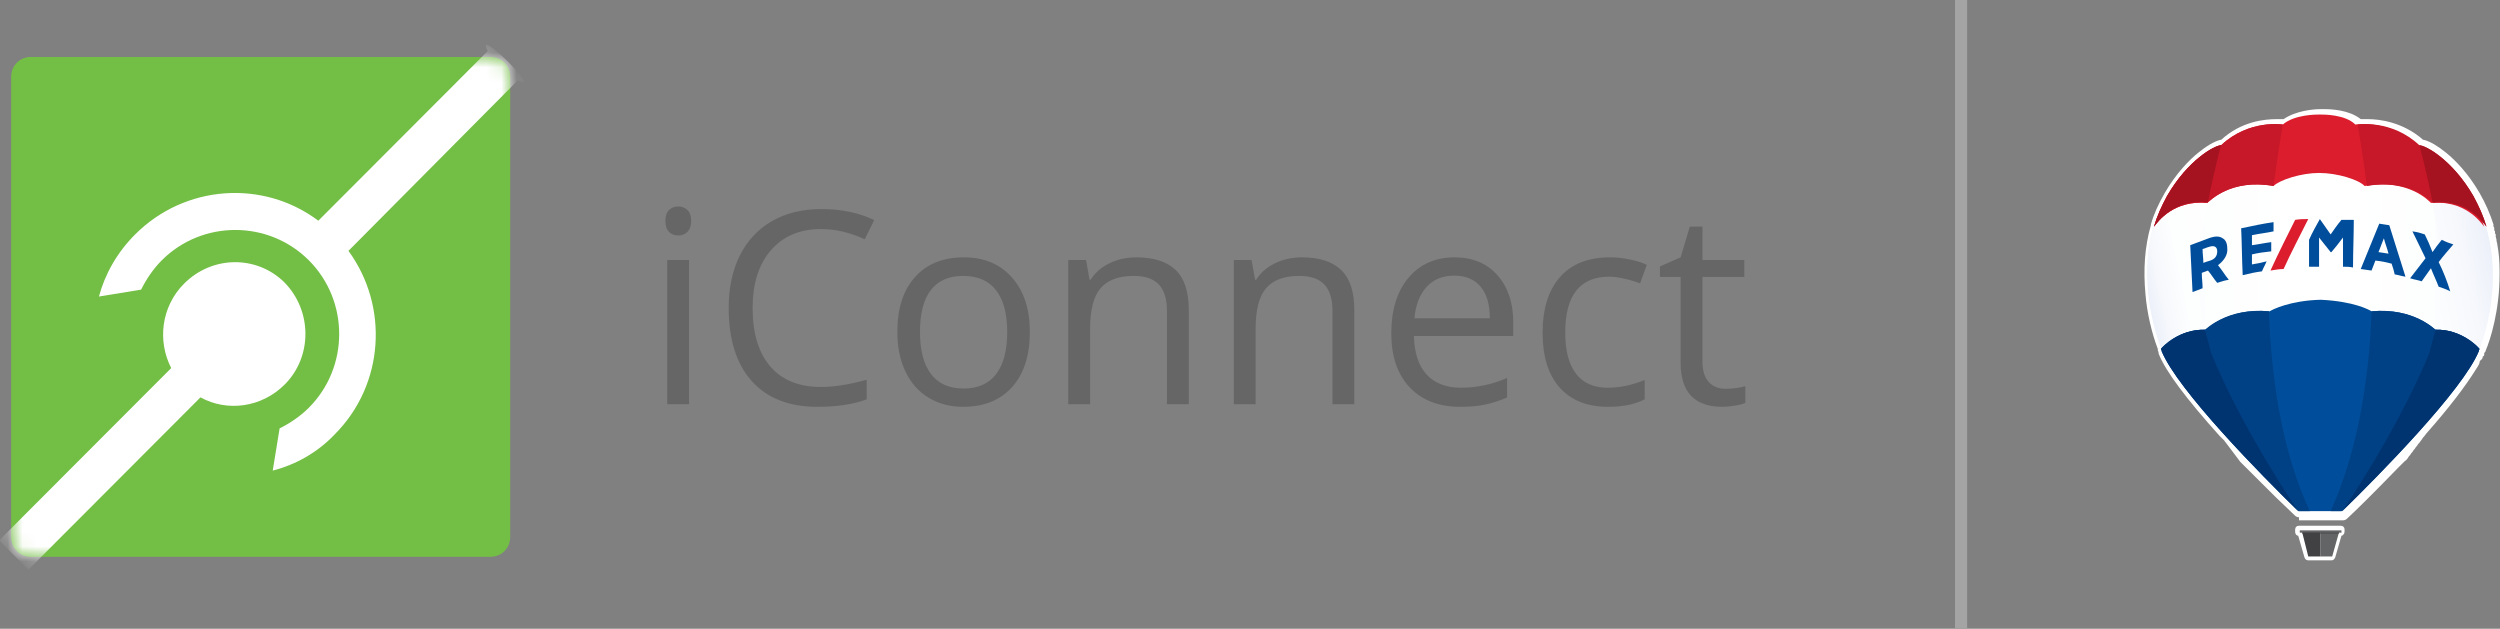<svg width="167" height="42" viewBox="0 0 167 42" fill="none" xmlns="http://www.w3.org/2000/svg">
<rect x="0" y="0" width="167" height="42" fill="#808080" stroke="none"/>
<path d="M34.081 35.87C34.081 36.619 33.506 37.194 32.759 37.194H2.069C1.322 37.194 0.747 36.619 0.747 35.87V5.13C0.747 4.382 1.322 3.806 2.069 3.806H32.759C33.506 3.806 34.081 4.382 34.081 5.13V35.87Z" fill="#73BE44"/>
<mask id="mask0_1190_7401" style="mask-type:alpha" maskUnits="userSpaceOnUse" x="0" y="3" width="35" height="35">
<path d="M34.08 35.87C34.08 36.618 33.506 37.194 32.759 37.194H2.069C1.322 37.194 0.747 36.618 0.747 35.87V5.13C0.747 4.381 1.322 3.806 2.069 3.806H32.759C33.506 3.806 34.08 4.381 34.08 5.13V35.87Z" fill="#73BE44"/>
</mask>
<g mask="url(#mask0_1190_7401)">
<path d="M12.299 18.945C10.747 20.5 10.517 22.802 11.437 24.587L-0.057 36.1L1.897 38.057L13.391 26.544C15.172 27.523 17.471 27.235 19.023 25.68C20.862 23.838 20.862 20.787 19.023 18.888C17.184 17.046 14.195 17.046 12.299 18.945Z" fill="white"/>
<path d="M32.586 3.403L21.264 14.743C17.586 11.98 12.356 12.325 9.023 15.664C7.816 16.873 7.011 18.312 6.609 19.809L9.425 19.348C9.77 18.658 10.23 17.967 10.805 17.391C13.506 14.685 17.931 14.685 20.632 17.391C23.333 20.097 23.333 24.529 20.632 27.235C20.058 27.811 19.368 28.271 18.678 28.616L18.218 31.437C19.77 31.034 21.207 30.228 22.356 29.019C25.69 25.681 25.977 20.442 23.276 16.758L34.598 5.36C36.379 6.338 31.609 1.618 32.586 3.403Z" fill="white"/>
</g>
<path d="M46.03 27H44.571V17.367H46.03V27ZM44.448 14.757C44.448 14.423 44.53 14.18 44.694 14.027C44.858 13.869 45.063 13.79 45.31 13.79C45.544 13.79 45.746 13.869 45.916 14.027C46.086 14.185 46.171 14.429 46.171 14.757C46.171 15.085 46.086 15.331 45.916 15.495C45.746 15.653 45.544 15.732 45.31 15.732C45.063 15.732 44.858 15.653 44.694 15.495C44.53 15.331 44.448 15.085 44.448 14.757ZM54.846 15.302C53.434 15.302 52.317 15.773 51.497 16.717C50.683 17.654 50.275 18.94 50.275 20.575C50.275 22.257 50.668 23.558 51.453 24.477C52.244 25.392 53.369 25.849 54.828 25.849C55.725 25.849 56.747 25.688 57.895 25.365V26.675C57.005 27.009 55.906 27.176 54.6 27.176C52.707 27.176 51.245 26.602 50.214 25.453C49.188 24.305 48.676 22.673 48.676 20.558C48.676 19.233 48.922 18.073 49.414 17.077C49.912 16.081 50.627 15.313 51.559 14.774C52.496 14.235 53.598 13.966 54.863 13.966C56.211 13.966 57.389 14.212 58.397 14.704L57.764 15.987C56.791 15.53 55.818 15.302 54.846 15.302ZM68.794 22.175C68.794 23.745 68.398 24.973 67.607 25.857C66.816 26.736 65.724 27.176 64.329 27.176C63.468 27.176 62.703 26.974 62.035 26.569C61.367 26.165 60.852 25.585 60.488 24.829C60.125 24.073 59.943 23.189 59.943 22.175C59.943 20.605 60.336 19.383 61.121 18.51C61.906 17.631 62.996 17.191 64.391 17.191C65.738 17.191 66.808 17.64 67.599 18.536C68.395 19.433 68.794 20.645 68.794 22.175ZM61.455 22.175C61.455 23.405 61.701 24.343 62.193 24.987C62.685 25.632 63.409 25.954 64.364 25.954C65.319 25.954 66.043 25.635 66.535 24.996C67.033 24.352 67.282 23.411 67.282 22.175C67.282 20.95 67.033 20.021 66.535 19.389C66.043 18.75 65.314 18.431 64.347 18.431C63.392 18.431 62.671 18.744 62.185 19.371C61.698 19.998 61.455 20.933 61.455 22.175ZM77.952 27V20.769C77.952 19.983 77.773 19.398 77.416 19.011C77.059 18.624 76.499 18.431 75.737 18.431C74.73 18.431 73.991 18.703 73.522 19.248C73.054 19.793 72.819 20.692 72.819 21.946V27H71.36V17.367H72.547L72.784 18.686H72.855C73.153 18.211 73.572 17.845 74.111 17.587C74.65 17.323 75.251 17.191 75.913 17.191C77.073 17.191 77.946 17.473 78.532 18.035C79.118 18.592 79.411 19.485 79.411 20.716V27H77.952ZM89.009 27V20.769C89.009 19.983 88.83 19.398 88.473 19.011C88.115 18.624 87.556 18.431 86.794 18.431C85.786 18.431 85.048 18.703 84.579 19.248C84.11 19.793 83.876 20.692 83.876 21.946V27H82.417V17.367H83.603L83.841 18.686H83.911C84.21 18.211 84.629 17.845 85.168 17.587C85.707 17.323 86.308 17.191 86.97 17.191C88.13 17.191 89.003 17.473 89.589 18.035C90.175 18.592 90.468 19.485 90.468 20.716V27H89.009ZM97.543 27.176C96.119 27.176 94.994 26.742 94.168 25.875C93.348 25.008 92.938 23.804 92.938 22.263C92.938 20.71 93.318 19.477 94.08 18.562C94.848 17.648 95.876 17.191 97.165 17.191C98.372 17.191 99.327 17.59 100.03 18.387C100.733 19.178 101.085 20.224 101.085 21.524V22.447H94.449C94.478 23.578 94.763 24.436 95.302 25.023C95.847 25.608 96.611 25.901 97.596 25.901C98.633 25.901 99.658 25.685 100.672 25.251V26.552C100.156 26.774 99.667 26.933 99.204 27.026C98.747 27.126 98.193 27.176 97.543 27.176ZM97.147 18.413C96.374 18.413 95.756 18.665 95.293 19.169C94.836 19.673 94.566 20.37 94.484 21.261H99.52C99.52 20.341 99.315 19.638 98.905 19.151C98.495 18.659 97.909 18.413 97.147 18.413ZM107.431 27.176C106.036 27.176 104.955 26.748 104.188 25.893C103.426 25.031 103.045 23.815 103.045 22.245C103.045 20.634 103.432 19.389 104.205 18.51C104.984 17.631 106.092 17.191 107.527 17.191C107.99 17.191 108.453 17.241 108.916 17.341C109.379 17.44 109.742 17.558 110.006 17.692L109.558 18.932C109.235 18.803 108.884 18.697 108.503 18.615C108.122 18.527 107.785 18.483 107.492 18.483C105.535 18.483 104.557 19.731 104.557 22.227C104.557 23.411 104.794 24.319 105.269 24.952C105.749 25.585 106.458 25.901 107.396 25.901C108.198 25.901 109.021 25.729 109.865 25.383V26.675C109.221 27.009 108.409 27.176 107.431 27.176ZM115.271 25.972C115.528 25.972 115.777 25.954 116.018 25.919C116.258 25.878 116.448 25.837 116.589 25.796V26.912C116.431 26.988 116.196 27.05 115.886 27.097C115.581 27.149 115.306 27.176 115.06 27.176C113.196 27.176 112.265 26.194 112.265 24.231V18.501H110.885V17.798L112.265 17.191L112.88 15.135H113.724V17.367H116.519V18.501H113.724V24.17C113.724 24.75 113.861 25.195 114.137 25.506C114.412 25.816 114.79 25.972 115.271 25.972Z" fill="#666666"/>
<path d="M153.574 34.555C153.471 34.555 153.368 34.504 153.316 34.452L152.028 33.22C151.564 32.758 151.1 32.296 150.636 31.834L150.43 31.628L150.275 31.474L150.121 31.32L149.966 31.166L149.812 31.012L149.657 30.858L149.502 30.653L149.348 30.448L149.193 30.242L149.039 30.037L148.884 29.831L148.729 29.626C148.678 29.575 148.575 29.421 148.575 29.421C148.523 29.369 148.42 29.267 148.42 29.267C148.369 29.215 148.265 29.113 148.265 29.113C146.049 26.648 144.658 24.8 144.194 23.619V23.567C144.194 23.516 144.194 23.516 144.142 23.413V23.362C144.142 23.362 144.142 23.362 144.142 23.311C143.73 22.232 143.421 20.897 143.318 19.665C143.163 18.022 143.266 16.482 143.679 15.044V14.993C143.885 14.274 144.194 13.606 144.606 12.888C145.379 11.553 146.255 10.68 146.822 10.218C147.389 9.756 147.905 9.447 148.317 9.345H148.369C149.709 8.113 151.255 7.958 152.079 7.958C152.234 7.958 152.337 7.958 152.492 7.958H152.543C153.368 7.394 154.553 7.291 154.966 7.291C155.017 7.291 155.069 7.291 155.12 7.291C155.172 7.291 155.172 7.291 155.275 7.291C155.739 7.291 156.924 7.342 157.697 7.958H157.749C157.852 7.958 158.006 7.958 158.161 7.958C158.986 7.958 160.532 8.164 161.872 9.345C161.872 9.345 161.872 9.345 161.923 9.345C162.336 9.447 162.851 9.756 163.418 10.218C163.985 10.68 164.861 11.553 165.634 12.888C166.046 13.606 166.356 14.325 166.562 14.993V15.044V15.095C166.562 15.147 166.562 15.147 166.613 15.198V15.249V15.301C166.613 15.352 166.613 15.403 166.665 15.455V15.506C166.665 15.557 166.665 15.609 166.716 15.66C166.716 15.712 166.716 15.712 166.716 15.763V15.814C166.716 15.866 166.768 15.968 166.768 16.02V16.071C166.768 16.174 166.819 16.225 166.819 16.328C166.923 16.892 166.974 17.457 166.974 18.073C166.974 18.176 166.974 18.279 166.974 18.33C166.974 20.743 166.356 22.694 166.046 23.413C166.046 23.465 166.046 23.465 165.995 23.516C165.943 23.567 165.943 23.619 165.943 23.67V23.721C165.943 23.721 165.943 23.773 165.892 23.773C165.892 23.773 165.892 23.824 165.84 23.824V23.875C165.84 23.927 165.84 23.927 165.789 23.978C165.789 23.978 165.789 24.029 165.737 24.029L165.686 24.081C165.686 24.132 165.634 24.132 165.634 24.183V24.235C165.583 24.389 165.479 24.543 165.376 24.697C164.706 25.775 163.624 27.213 162.078 28.959C162.026 29.01 161.975 29.113 161.923 29.164C161.872 29.215 161.82 29.267 161.769 29.369C161.717 29.421 161.666 29.523 161.614 29.575C161.562 29.626 161.511 29.677 161.459 29.78C161.408 29.831 161.356 29.883 161.305 29.985C161.253 30.037 161.202 30.088 161.15 30.191C161.099 30.242 161.047 30.294 160.996 30.396C160.944 30.448 160.892 30.499 160.841 30.602C160.841 30.602 160.738 30.756 160.635 30.807L160.429 31.012C160.377 31.064 160.222 31.218 160.222 31.218C158.728 32.758 157.439 34.042 156.769 34.658C156.718 34.709 156.615 34.76 156.512 34.76H153.574V34.555Z" fill="white"/>
<path d="M154.192 37.43C154.089 37.43 153.986 37.379 153.935 37.225L153.522 35.787C153.419 35.787 153.316 35.684 153.316 35.53V35.376C153.316 35.222 153.419 35.12 153.574 35.12H156.357C156.512 35.12 156.615 35.222 156.615 35.376V35.53C156.615 35.633 156.512 35.787 156.409 35.787L155.996 37.225C155.945 37.328 155.893 37.43 155.739 37.43H154.192Z" fill="white"/>
<path d="M144.348 23.208C144.4 23.311 144.4 23.311 144.4 23.362C144.812 24.389 145.843 25.827 147.132 27.367C148.678 29.215 150.533 31.166 151.976 32.604C152.492 33.118 153.007 33.631 153.419 34.042C153.471 34.093 153.471 34.093 153.522 34.145H154.914H156.202H156.305C158.573 31.988 163.315 27.264 165.016 24.389C165.119 24.235 165.17 24.081 165.273 23.927V23.875C165.273 23.875 165.273 23.824 165.325 23.824C165.325 23.824 165.325 23.773 165.376 23.773C165.376 23.773 165.376 23.721 165.428 23.721C165.428 23.721 165.428 23.67 165.479 23.67V23.619C165.479 23.567 165.531 23.516 165.531 23.516C165.531 23.516 165.531 23.516 165.531 23.465C165.531 23.413 165.531 23.413 165.582 23.413C165.582 23.362 165.634 23.311 165.582 23.311C166.304 21.411 166.974 18.176 166.046 15.147C166.046 15.147 163.779 9.088 155.017 9.088C147.183 8.832 143.936 15.096 143.936 15.096V15.25L143.885 15.198C143.008 18.176 143.678 21.36 144.348 23.208Z" fill="white"/>
<path d="M144.349 23.207C144.4 23.31 144.4 23.31 144.4 23.362C144.812 24.389 145.843 25.826 147.132 27.366C148.678 29.215 150.533 31.166 151.976 32.604C152.492 33.117 153.007 33.63 153.419 34.041C153.471 34.093 153.471 34.093 153.522 34.144H154.244C149.966 24.902 151.822 12.271 152.337 9.19C146.41 10.166 143.885 15.044 143.885 15.044V15.198L143.833 15.146C143.008 18.176 143.679 21.359 144.349 23.207Z" fill="url(#paint0_linear_1190_7401)"/>
<path d="M157.542 9.191C163.469 10.166 165.995 15.044 165.995 15.044V15.198L166.046 15.147C166.922 18.176 166.304 21.36 165.582 23.208C165.531 23.311 165.531 23.311 165.531 23.362C165.119 24.389 164.088 25.827 162.799 27.367C161.253 29.215 159.398 31.166 157.955 32.604C157.388 33.169 156.872 33.682 156.409 34.093H155.687C159.913 24.902 158.109 12.272 157.542 9.191Z" fill="url(#paint1_linear_1190_7401)"/>
<path d="M162.232 23.567C160.377 28.189 157.233 32.964 156.615 33.99C158.006 32.656 160.119 30.499 161.975 28.394C162.284 28.086 162.542 27.726 162.799 27.418C164.036 25.929 165.067 24.594 165.479 23.567C165.479 23.567 165.479 23.516 165.531 23.516C165.531 23.465 165.531 23.465 165.583 23.465C165.583 23.465 165.583 23.413 165.634 23.311C166.356 21.462 166.974 18.279 166.098 15.25L166.046 15.147C166.046 15.147 164.758 12.631 161.82 10.834C162.439 12.991 163.933 19.357 162.232 23.567Z" fill="url(#paint2_linear_1190_7401)"/>
<path d="M144.349 23.208C144.4 23.311 144.4 23.311 144.4 23.362C144.812 24.389 145.843 25.827 147.132 27.367C147.544 27.881 147.956 28.343 148.42 28.856C150.172 30.807 152.079 32.758 153.368 33.939C152.698 32.964 149.605 28.137 147.699 23.516C145.998 19.306 147.492 12.939 148.111 10.731C145.173 12.528 143.885 15.044 143.885 15.044L143.833 15.147C143.009 18.176 143.627 21.36 144.349 23.208Z" fill="url(#paint3_linear_1190_7401)"/>
<path d="M154.965 7.65C154.707 7.65 153.264 7.65 152.491 8.318C152.491 8.318 150.223 7.958 148.368 9.704C147.956 9.704 146.152 10.68 144.76 13.093C144.4 13.76 144.09 14.428 143.884 15.147C144.142 14.787 145.224 13.35 147.44 13.555C147.595 13.452 148.987 11.912 151.873 12.425C152.285 12.015 153.728 11.553 154.913 11.553C156.15 11.553 157.593 12.015 157.954 12.425C160.84 11.912 162.232 13.401 162.387 13.555C164.603 13.35 165.685 14.787 165.943 15.147C165.737 14.428 165.427 13.76 165.067 13.093C163.675 10.68 161.923 9.704 161.459 9.704C159.655 7.958 157.336 8.318 157.336 8.318C156.666 7.65 155.274 7.65 154.965 7.65Z" fill="#DC1D2E"/>
<path d="M152.492 8.318C152.492 8.318 150.224 7.958 148.369 9.704C147.956 9.704 146.152 10.68 144.761 13.093C144.4 13.76 144.091 14.428 143.885 15.146C144.142 14.787 145.225 13.35 147.441 13.555C147.595 13.452 148.987 11.912 151.873 12.425C152.182 10.063 152.492 8.318 152.492 8.318Z" fill="#C61828"/>
<path d="M147.492 13.504C147.905 11.347 148.369 9.704 148.369 9.704C147.956 9.704 146.152 10.68 144.761 13.093C144.4 13.76 144.091 14.428 143.885 15.147C144.194 14.736 145.225 13.298 147.492 13.504Z" fill="#A51220"/>
<path d="M157.491 8.318C157.491 8.318 159.759 7.958 161.614 9.704C162.026 9.704 163.83 10.68 165.222 13.093C165.582 13.76 165.892 14.428 166.098 15.146C165.84 14.787 164.758 13.35 162.542 13.555C162.387 13.452 160.996 11.912 158.109 12.425C157.8 10.063 157.491 8.318 157.491 8.318Z" fill="#C61828"/>
<path d="M162.49 13.504C162.078 11.347 161.614 9.704 161.614 9.704C162.026 9.704 163.83 10.68 165.222 13.093C165.582 13.76 165.892 14.428 166.098 15.147C165.789 14.736 164.758 13.298 162.49 13.504Z" fill="#A51220"/>
<path d="M155.017 35.53H153.728H153.78L154.192 37.173H155.017V35.53Z" fill="#414042"/>
<path d="M155.017 35.53H156.254L155.79 37.173H155.017V35.53Z" fill="#636466"/>
<path d="M156.409 35.582H153.625V35.428H156.409V35.582Z" fill="#636466"/>
<path d="M156.254 35.633V35.581H153.78V35.633H156.254Z" fill="#414042"/>
<path d="M162.696 22.027C162.645 22.027 161.253 20.538 158.419 20.795C158.264 20.692 157.233 20.127 155.017 20.024C152.955 20.076 151.77 20.692 151.615 20.795C148.781 20.538 147.389 22.027 147.338 22.027C145.637 21.976 144.503 23.156 144.4 23.311C144.452 23.413 144.452 23.413 144.452 23.465C145.534 26.083 151.1 31.731 153.574 34.144H154.965H156.357C158.831 31.731 164.449 26.083 165.479 23.465C165.531 23.362 165.531 23.362 165.531 23.311C165.479 23.156 164.345 21.976 162.696 22.027Z" fill="#004E9B"/>
<path d="M158.419 20.794C161.253 20.538 162.645 22.027 162.696 22.027C164.397 21.975 165.531 23.156 165.634 23.31C165.582 23.413 165.582 23.413 165.582 23.464C164.5 26.083 158.934 31.731 156.46 34.144H155.687C157.542 30.037 158.264 25.159 158.419 20.794Z" fill="#004185"/>
<path d="M162.696 22.027C164.397 21.976 165.531 23.157 165.634 23.311C165.582 23.413 165.582 23.413 165.582 23.465C164.5 26.083 158.934 31.731 156.46 34.144C156.46 34.144 160.171 28.753 162.284 23.567C162.387 23.105 162.542 22.592 162.696 22.027Z" fill="#003471"/>
<path d="M151.564 20.794C148.729 20.538 147.338 22.027 147.286 22.027C145.585 21.975 144.452 23.156 144.349 23.31C144.4 23.413 144.4 23.413 144.4 23.464C145.482 26.083 151.049 31.731 153.522 34.144H154.296C152.389 30.037 151.719 25.159 151.564 20.794Z" fill="#004185"/>
<path d="M147.286 22.027C145.585 21.976 144.452 23.157 144.349 23.311C144.4 23.413 144.4 23.413 144.4 23.465C145.482 26.083 151.049 31.731 153.522 34.144C153.522 34.144 149.812 28.753 147.699 23.567C147.595 23.105 147.441 22.592 147.286 22.027Z" fill="#003471"/>
<path d="M148.781 16.584C148.781 16.584 148.781 16.533 148.781 16.584C148.781 16.276 148.678 16.02 148.472 15.917C148.265 15.763 147.956 15.763 147.544 15.917C147.132 16.071 146.719 16.225 146.307 16.379C146.359 17.406 146.41 18.484 146.462 19.511C146.719 19.408 146.874 19.357 147.132 19.254C147.132 18.843 147.08 18.638 147.08 18.227C147.235 18.176 147.338 18.125 147.492 18.073C147.75 18.381 147.853 18.587 148.111 18.895C148.42 18.792 148.575 18.741 148.884 18.689C148.626 18.381 148.42 18.022 148.162 17.714C148.575 17.406 148.832 16.995 148.781 16.584ZM148.111 16.79C148.111 17.098 147.956 17.303 147.647 17.406C147.441 17.457 147.338 17.509 147.183 17.56C147.183 17.2 147.132 16.995 147.132 16.636C147.338 16.584 147.389 16.533 147.595 16.482C147.905 16.379 148.111 16.482 148.111 16.79Z" fill="#004E9B"/>
<path d="M158.934 14.941C158.522 15.968 158.109 16.944 157.697 17.971C158.006 18.022 158.109 18.022 158.419 18.073C158.522 17.817 158.573 17.663 158.676 17.406C159.14 17.457 159.346 17.509 159.759 17.611C159.862 17.919 159.913 18.073 159.965 18.33C160.274 18.381 160.377 18.433 160.686 18.484C160.326 17.355 159.965 16.174 159.604 15.044C159.346 14.993 159.192 14.993 158.934 14.941ZM159.552 16.944C159.295 16.892 159.14 16.892 158.882 16.841C159.037 16.482 159.089 16.276 159.243 15.917C159.346 16.328 159.449 16.533 159.552 16.944Z" fill="#004E9B"/>
<path d="M162.902 17.508C163.212 17.098 163.572 16.687 163.882 16.327C163.572 16.225 163.418 16.173 163.109 16.019C162.851 16.328 162.748 16.482 162.49 16.841C162.336 16.43 162.181 16.071 161.975 15.66C161.666 15.557 161.511 15.506 161.15 15.455C161.459 16.071 161.717 16.636 162.026 17.252C161.666 17.714 161.356 18.125 160.996 18.587C161.305 18.689 161.459 18.689 161.769 18.792C162.026 18.433 162.129 18.279 162.387 17.919C162.542 18.33 162.748 18.741 162.902 19.151C163.212 19.254 163.366 19.305 163.676 19.459C163.469 18.792 163.212 18.125 162.902 17.508Z" fill="#004E9B"/>
<path d="M150.43 17.663C150.43 17.406 150.43 17.252 150.43 16.995C150.842 16.893 151.255 16.841 151.719 16.79C151.719 16.533 151.719 16.431 151.719 16.174C151.306 16.225 150.842 16.328 150.43 16.379C150.43 16.122 150.43 15.969 150.43 15.712C150.894 15.609 151.409 15.558 151.873 15.455C151.873 15.198 151.873 15.096 151.873 14.839C151.152 14.942 150.43 15.096 149.709 15.25C149.76 16.276 149.76 17.355 149.812 18.382C150.224 18.279 150.688 18.176 151.1 18.125C151.203 17.868 151.306 17.714 151.409 17.457C150.997 17.56 150.791 17.611 150.43 17.663Z" fill="#004E9B"/>
<path d="M156.409 14.685C156.151 14.993 155.893 15.352 155.687 15.66C155.429 15.301 155.223 14.993 154.966 14.633C154.708 15.095 154.45 15.557 154.244 16.02C154.244 16.636 154.244 17.201 154.244 17.817C154.502 17.817 154.656 17.817 154.914 17.817C154.914 17.149 154.914 16.533 154.914 15.866C155.172 16.174 155.429 16.533 155.687 16.841C155.687 16.841 155.687 16.841 155.739 16.841C155.996 16.533 156.254 16.225 156.512 15.866C156.512 16.533 156.512 17.201 156.512 17.817C156.769 17.817 156.924 17.817 157.182 17.868C157.182 16.79 157.233 15.763 157.233 14.685C156.872 14.685 156.718 14.685 156.409 14.685Z" fill="#004E9B"/>
<path d="M152.543 17.971C153.059 16.841 153.626 15.763 154.192 14.633C153.832 14.633 153.677 14.633 153.316 14.685C152.749 15.814 152.182 16.944 151.667 18.073C152.028 18.022 152.234 17.971 152.543 17.971Z" fill="#DC1D2E"/>
<path d="M131 42V0" stroke="#A5A4A4" stroke-width="0.811" stroke-miterlimit="10"/>
<defs>
<linearGradient id="paint0_linear_1190_7401" x1="154.296" y1="21.672" x2="143.474" y2="21.672" gradientUnits="userSpaceOnUse">
<stop stop-color="white"/>
<stop offset="0.628" stop-color="#FDFEFE"/>
<stop offset="0.854" stop-color="#F6F8FC"/>
<stop offset="1" stop-color="#ECF0F9"/>
</linearGradient>
<linearGradient id="paint1_linear_1190_7401" x1="155.665" y1="21.672" x2="166.488" y2="21.672" gradientUnits="userSpaceOnUse">
<stop stop-color="white"/>
<stop offset="0.628" stop-color="#FDFEFE"/>
<stop offset="0.854" stop-color="#F6F8FC"/>
<stop offset="1" stop-color="#ECF0F9"/>
</linearGradient>
<linearGradient id="paint2_linear_1190_7401" x1="167.293" y1="20.659" x2="154.335" y2="23.424" gradientUnits="userSpaceOnUse">
<stop stop-color="#ECF0F9"/>
<stop offset="0.146" stop-color="#F6F8FC"/>
<stop offset="0.372" stop-color="#FDFEFE"/>
<stop offset="1" stop-color="white"/>
</linearGradient>
<linearGradient id="paint3_linear_1190_7401" x1="150.914" y1="22.349" x2="144.3" y2="23.761" gradientUnits="userSpaceOnUse">
<stop stop-color="white"/>
<stop offset="0.628" stop-color="#FDFEFE"/>
<stop offset="0.854" stop-color="#F6F8FC"/>
<stop offset="1" stop-color="#ECF0F9"/>
</linearGradient>
</defs>
</svg>
